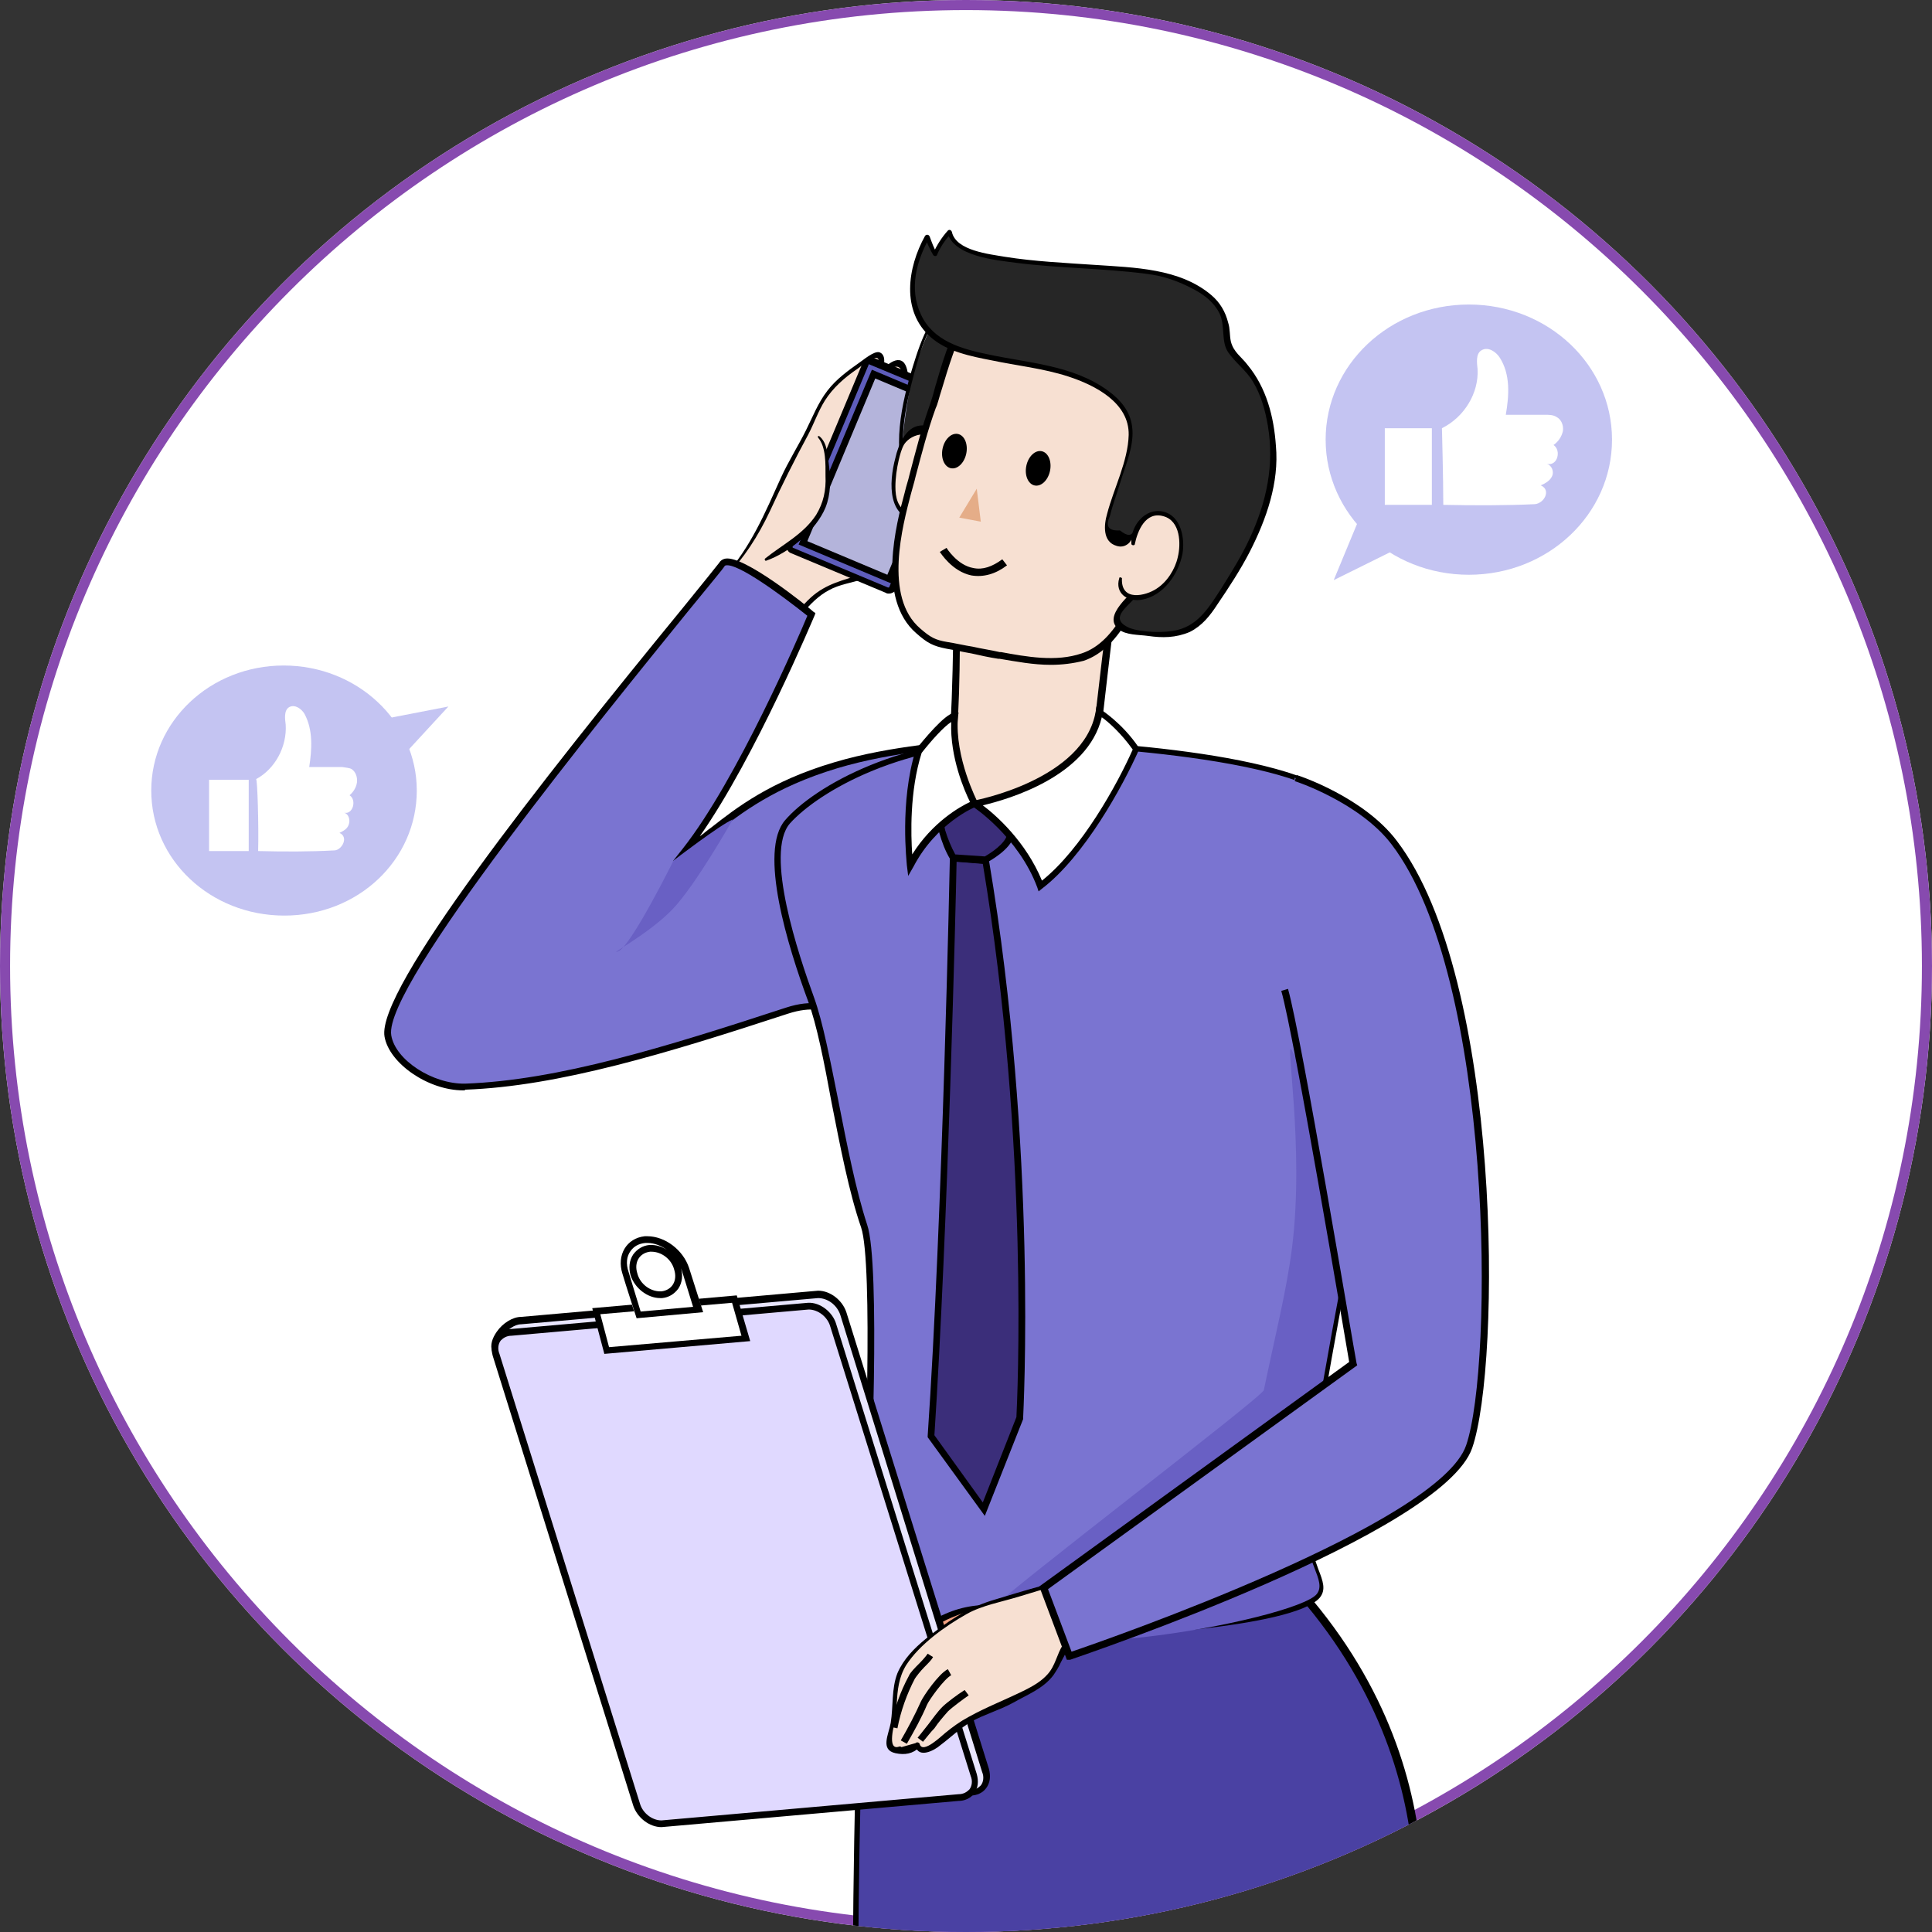 <?xml version="1.0" encoding="utf-8"?>
<!-- Generator: Adobe Illustrator 23.0.3, SVG Export Plug-In . SVG Version: 6.00 Build 0)  -->
<svg version="1.1" id="圖層_1" xmlns="http://www.w3.org/2000/svg" xmlns:xlink="http://www.w3.org/1999/xlink" x="0px" y="0px"
	 viewBox="0 0 287.4 287.4" style="enable-background:new 0 0 287.4 287.4;" xml:space="preserve">
<rect x="0" y="0" width="287.4" height="287.4" fill="#333333" stroke="none"/>
<style type="text/css">
	.st0{clip-path:url(#SVGID_1_);}
	.st1{fill:#FFFFFF;}
	.st2{fill:#874AAF;}
	.st3{opacity:0.3;clip-path:url(#SVGID_1_);}
	.st4{fill:#3939D3;}
	.st5{fill:#FEFEFE;}
	.st6{fill:#4A41A3;}
	.st7{fill:#F7E0D2;}
	.st8{fill:#5E5DBB;}
	.st9{fill:#B4B4DB;}
	.st10{fill:#7A74D1;}
	.st11{fill:#6960C4;}
	.st12{fill:#262626;}
	.st13{fill:#3B2E7A;}
	.st14{fill:#F2A181;}
	.st15{fill:#E9E6FF;}
	.st16{fill:#E0D9FF;}
	.st17{fill:#E5AD88;}
</style>
<g>
	<defs>
		<circle id="SVGID_3_" cx="143.7" cy="143.7" r="143.7"/>
	</defs>
	<clipPath id="SVGID_1_">
		<use xlink:href="#SVGID_3_"  style="overflow:visible;"/>
	</clipPath>
	<g class="st0">
		<circle class="st1" cx="143.7" cy="143.7" r="143.7"/>
		<path class="st2" d="M143.7,288.9c-80.1,0-145.2-65.1-145.2-145.2C-1.5,63.6,63.6-1.5,143.7-1.5s145.2,65.1,145.2,145.2
			C288.9,223.8,223.8,288.9,143.7,288.9z M143.7,1.5C65.3,1.5,1.5,65.3,1.5,143.7c0,78.4,63.8,142.2,142.2,142.2
			s142.2-63.8,142.2-142.2C285.9,65.3,222.1,1.5,143.7,1.5z"/>
	</g>
	<g class="st3">
		<g>
			<g>
				<polyline class="st4" points="208.5,81.3 198.4,86.3 203.5,74 				"/>
			</g>
			<path class="st4" d="M239.8,65.4c0,11.1-9.5,20.1-21.3,20.1c-11.8,0-21.3-9-21.3-20.1c0-11.1,9.5-20.1,21.3-20.1
				C230.3,45.3,239.8,54.3,239.8,65.4z"/>
		</g>
		<g>
			<g>
				<g>
					<path class="st5" d="M214.7,75.1c4.6,0.1,9.4,0.1,13.6-0.1c1.4-0.1,2.5-2.1,0.9-2.8c0.7-0.3,1.4-0.7,1.7-1.4
						c0.3-0.7-0.1-1.6-0.8-1.8c1.6,0.4,2.2-2,1-2.8c0.7-0.5,1.2-1.2,1.4-2.1c0.1-0.8-0.2-1.7-1-2.1c-0.5-0.3-1.1-0.3-1.7-0.3
						c-1.9,0-3.9,0-5.8,0c0.5-2.9,0.7-6-0.9-8.5c-0.5-0.8-1.7-1.7-2.7-1.1c-0.9,0.5-0.7,1.9-0.6,2.8c0.2,3.5-1.9,7.1-5.3,8.8
						C214.5,63.7,214.7,71.2,214.7,75.1z"/>
				</g>
			</g>
			<rect x="206" y="63.7" class="st5" width="7" height="11.4"/>
		</g>
	</g>
	<g class="st0">
		<path class="st6" d="M212.1,371.7c-1.2-13.3-0.8-53.5-2.8-74.3c2.1-8.2,7.9-41.6-25.1-69.7c0,0-20.3,8.1-36.6,9.1
			c-12.8,0.8-19.3-0.4-19.3-0.4s-1.1,34.8-1.1,53.6c-0.9,21.4-2.3,57.4-2.9,65.8c-2,26.1,22.3,18.5,24.5,11.4
			c3.9-12.7,14.5-45.3,19.1-64.1c5.3,21.7,14,58.6,16.6,66.7C192.5,394.6,212.7,379.2,212.1,371.7z"/>
		<path d="M198.2,383.9c-4.4,0-10.4-2.4-14.1-14c-2-6.4-7.8-30.2-12.9-51.1c-1.2-4.8-2.3-9.4-3.3-13.6
			c-3.7,14.6-10.5,36.3-15.1,50.9c-1.4,4.5-2.7,8.4-3.5,11.3c-1.2,4.1-9.1,8.2-15.7,6.9c-4.1-0.8-10.8-4.2-9.7-18.5
			c0.5-6.8,1.5-32.1,2.4-52.4l0.6-13.4c0-18.6,1.1-53.3,1.1-53.6l0-0.6l0.6,0.1c0.1,0,6.6,1.2,19.2,0.4c16-1,36.2-8.9,36.4-9
			l0.3-0.1l0.2,0.2c32.7,27.9,27.6,60.6,25.2,70.1c1.1,11.9,1.5,29.9,1.9,45.8c0.3,12.2,0.5,22.7,1,28.4l0,0
			c0.4,4.1-5.2,10.5-11.9,11.9C199.9,383.7,199.1,383.9,198.2,383.9z M167.9,300.9l0.5,2c1.1,4.6,2.4,10,3.8,15.6
			c5.1,21,10.8,44.8,12.8,51.1c4.2,13.2,11.5,13.9,15.5,13c6.1-1.2,11.4-7.1,11.1-10.8l0,0c-0.5-5.7-0.7-16.3-1-28.5
			c-0.3-15.9-0.7-34-1.9-45.8l0-0.1l0-0.1c2.3-9.2,7.4-41.4-24.7-69c-2.5,1-21.3,8.1-36.4,9c-10.6,0.6-17-0.1-18.8-0.3
			c-0.1,4.6-1.1,35.8-1.1,53l-0.6,13.4c-0.8,20.3-1.9,45.6-2.4,52.4c-0.8,10,2.4,16.2,8.9,17.5c6.1,1.1,13.5-2.6,14.6-6.3
			c0.9-2.9,2.1-6.8,3.5-11.3c4.8-15.2,12-38.2,15.6-52.8L167.9,300.9z"/>
	</g>
	<g class="st0">
		<g>
			<path class="st7" d="M107.8,85.8c0.7-0.7,1.4-1.5,2-2.2c4.8-6.1,5.5-11.6,9.9-18.7c0.6-1,1.5-3.7,3.2-6.2
				c1.8-2.6,6.1-5.3,7.2-5.9c2.1-1.1,0.3,3.5,0.3,3.5s1.8-2.6,3.5-2.4c0.7,0.1,0.8,4,0.8,4.6c0.1,5.4-1.2,10.7-3.6,15.5
				c-0.6,1.1-1.2,2.3-1.2,3.5c1.6,0,2.9-1.1,4.2-2.1c1.3-0.9,2.9-1.8,4.4-1.3c-0.2,0.6-0.5,1.2-0.8,1.8c-1.9,3.6-4,7.3-7.7,9.1
				c-2.2,1-4.7,1.2-6.8,2.3c-3.8,2-5.7,6.8-9.6,8.7"/>
			<path d="M107.9,85.9c2.8-2.9,4.9-6.2,6.6-9.8c1.8-3.9,3.7-7.7,5.7-11.4c0.9-1.7,1.5-3.5,2.5-5.1c1.2-1.9,2.9-3.4,4.8-4.7
				c0.6-0.4,1.2-1,1.9-1.3c0.8-0.4,1.3-0.7,1.4,0.4c0.1,0.6-0.4,1.6-0.6,2.2c-0.1,0.4,0.4,0.5,0.6,0.3c0.4-0.5,0.9-1.2,1.4-1.5
				c1.9-1.2,2,0.2,2.1,1.6c0.2,2.1,0.1,4.3-0.1,6.4c-0.4,2.9-1.1,5.8-2.3,8.5c-0.8,2-2.2,3.9-2.4,6.1c0,0.2,0.2,0.4,0.3,0.3
				c1.5-0.2,2.5-0.8,3.7-1.6c0.6-0.4,1.3-1.2,2-1.3c3.4-0.8,1.6,1.2,1,2.3c-2,3.5-4.3,6.8-8.2,8.1c-2.8,0.9-5.4,1.4-7.7,3.5
				c-2.5,2.3-4.2,5.4-7.3,7c-0.4,0.2,0,0.9,0.4,0.6c2.4-1.3,4-3.4,5.8-5.4c1.1-1.3,2.3-2.5,3.8-3.3c1.6-0.9,3.5-1.1,5.2-1.7
				c5.1-1.7,8.4-6.9,10.2-11.8c0.1-0.1-0.1-0.4-0.2-0.4c-1.6-0.3-2.9,0.2-4.3,1.1c-0.9,0.6-1.9,1.8-3,1.4c-1.2-0.4-0.4-0.9,0-1.8
				c0.3-0.5,0.5-1,0.8-1.5c1.9-4.1,3-8.6,3.1-13.1c0-1.3,0.4-5.3-0.8-6.2c-1.3-1-3.4,1.5-4.1,2.4c0.2,0.1,0.4,0.2,0.6,0.3
				c0.3-0.9,1.5-3.6,0-4.1c-0.8-0.2-2.3,1.1-2.9,1.5c-1.7,1.2-3.5,2.5-4.8,4.2c-1.4,1.8-2.2,3.9-3.2,5.9c-1.2,2.4-2.6,4.6-3.7,7
				c-2.4,5.3-4.5,10.4-8.5,14.8C107.6,85.9,107.8,86.1,107.9,85.9L107.9,85.9z"/>
		</g>
		<g>
			<path class="st8" d="M131.9,87.8l-14.1-5.9c-0.3-0.1-0.5-0.5-0.3-0.8l11.3-27c0.1-0.3,0.5-0.5,0.8-0.3l14.1,5.9
				c0.3,0.1,0.5,0.5,0.3,0.8l-11.3,27C132.6,87.8,132.2,87.9,131.9,87.8z"/>
			<path d="M132.2,88.3c-0.1,0-0.3,0-0.4-0.1l-14.1-5.9c-0.3-0.1-0.5-0.3-0.6-0.6s-0.1-0.6,0-0.9l11.3-27c0.1-0.3,0.3-0.5,0.6-0.6
				c0.3-0.1,0.6-0.1,0.9,0l14.1,5.9c0.6,0.2,0.9,0.9,0.6,1.5l-11.3,27c-0.1,0.3-0.3,0.5-0.6,0.6C132.5,88.3,132.3,88.3,132.2,88.3z
				 M129.3,54.2c-0.1,0-0.1,0-0.1,0.1l-11.3,27c0,0.1,0,0.2,0.1,0.2l14.1,5.9c0.1,0,0.2,0,0.2-0.1l11.3-27c0-0.1,0-0.2-0.1-0.2
				L129.3,54.2C129.4,54.2,129.4,54.2,129.3,54.2z"/>
		</g>
		<g>
			
				<rect x="124.2" y="57.3" transform="matrix(0.923 0.386 -0.386 0.923 37.525 -45.123)" class="st9" width="13.9" height="27.3"/>
			<path d="M132.6,86.8l-13.8-5.8L129.7,55l13.8,5.8L132.6,86.8z M120.1,80.5l11.9,5l10.1-24.2l-11.9-5L120.1,80.5z"/>
		</g>
		<g>
			<path class="st10" d="M142.8,110.7c0,0-9.8,0.5-18.5,3.1c-13.2,4-17.7,10.1-22.3,12.6c8.9-11.2,18.7-35.1,18.7-35.1
				s-11.9-9.8-13.3-7.5c-1.4,2.3-51.3,60.8-49.7,70.2c0.6,3.9,6.4,7.8,11.5,7.6c14.2-0.5,30.6-5.6,47.8-11.3
				c7.6-2.5,9.9,2.9,9.9,2.9"/>
			<path d="M68.9,162.2c-5.2,0-11-4-11.7-8c-1.2-7,23.1-37.8,44.4-63.8c3-3.7,5.1-6.3,5.4-6.7c0.1-0.2,0.4-0.5,0.9-0.6
				c2.8-0.5,12.1,7,13.1,7.9l0.3,0.2l-0.1,0.3c-0.1,0.2-8.8,21.1-17.1,32.9c0.6-0.4,1.1-0.9,1.7-1.3c3.7-2.9,8.8-6.9,18.3-9.7
				c8.7-2.6,18.6-3.1,18.7-3.2l0.1,1c-0.1,0-9.8,0.5-18.4,3.1c-9.3,2.8-14.3,6.7-18,9.6c-1.5,1.2-2.9,2.2-4.2,3l-2.2,1.2l1.5-1.9
				c8.1-10.3,17.3-31.7,18.5-34.6c-3.9-3.1-10.3-7.8-12.1-7.5c-0.1,0-0.2,0.1-0.2,0.1c-0.3,0.5-2,2.5-5.5,6.8
				C90,106.2,57,146.6,58.2,154c0.6,3.7,6.2,7.3,11,7.2c13.8-0.5,29.7-5.4,47.7-11.3c7.9-2.6,10.5,3.1,10.5,3.1l-0.9,0.4
				c-0.1-0.2-2.3-4.9-9.3-2.6c-18,5.9-34.1,10.8-48,11.3C69.2,162.2,69.1,162.2,68.9,162.2z"/>
		</g>
		<path class="st11" d="M100.2,128c0,0-6.3,12.7-8.2,13.5c-1.9,0.8,4.6-2.6,8.1-6.3c3.5-3.7,8.9-13.3,8.9-13.3
			C107.1,122.7,100.2,128,100.2,128z"/>
		<g>
			<path class="st7" d="M121.8,65c0.6,0.4,0.8,1.3,0.9,2c0.4,2.8,0.8,5.8-0.2,8.4c-0.7,1.7-2,3.1-3.4,4.3c-1.6,1.4-3.3,2.6-5.1,3.5"
				/>
			<path d="M121.7,65.1c1.2,1.4,1.1,4,1.1,5.7c0.1,2.1-0.3,4-1.4,5.8c-1.9,2.9-5,4.4-7.6,6.5c-0.1,0.1,0,0.4,0.2,0.3
				c3.4-1.2,7.4-4.5,8.8-7.9c0.8-2,0.8-4.2,0.5-6.4c-0.2-1.4-0.2-3.2-1.4-4.2C121.7,64.8,121.6,64.9,121.7,65.1L121.7,65.1z"/>
		</g>
		<g>
			<path class="st12" d="M143.2,43.9c-3.3,1-5.1,5.3-6.2,8.2c-1.4,3.5-2,7.3-2.5,11.1c-0.3,2.6-0.5,5.4,0.5,7.8
				c0.5,1.2,1.4,2.3,2.2,3.4c0.5,0.6,0.9,1.2,1.6,1.7c0.6,0.4,1.5,0.6,2.2,0.4c1-0.4,1.5-1.6,1.8-2.7c1.9-7,4-14.1,8-20.2"/>
			<path d="M143.1,43.8c-4.3,1.4-6.1,6.8-7.3,10.7c-1.6,5.2-3.4,12.8-0.6,17.7c1,1.7,2.6,4.6,4.8,4.7c1.9,0.1,2.5-1.6,3-3.1
				c1-3.3,1.9-6.7,3.1-10c1.3-3.5,3-6.8,4.7-10.2c0.1-0.2-0.1-0.3-0.3-0.2c-2.6,3.3-4.2,7.4-5.6,11.4c-0.8,2.3-1.5,4.7-2.2,7.1
				c-0.1,0.5-0.2,1.2-0.5,1.7c-0.1,0.2-0.1,0.4-0.2,0.7c-1.2,0.3-2.4,0.7-3.7,1c-0.9-0.3-2.1-2.6-2.6-3.4c-2.6-4.7-1-11.5,0.3-16.4
				c1.1-4,2.8-9.8,7.1-11.5C143.3,43.9,143.3,43.7,143.1,43.8L143.1,43.8z"/>
		</g>
		<g>
			<path class="st7" d="M139.4,66.1c-0.1-2.2-2.4-3.7-4.4-1.4c-1.7,1.9-2.1,5.5-2.2,8.2c-0.1,3.2,2.4,3.8,4.4,4.3"/>
			<path d="M139.6,66.1c-0.1-1.5-1-3-2.7-2.8c-2.2,0.2-3.3,3-3.7,4.8c-1,3.7-1.3,9.5,4.1,9.4c0.2,0,0.3-0.3,0.1-0.4
				c-0.7-0.4-1.6-0.5-2.3-0.8c-1.6-0.8-1.9-2.3-1.9-3.9c0-1.3,0.2-2.7,0.5-4c0.2-0.8,0.4-1.6,0.8-2.3c1.2-1.8,4.4-2.2,4.8,0.2
				C139.4,66.2,139.6,66.2,139.6,66.1L139.6,66.1z"/>
		</g>
		<g>
			<path class="st10" d="M117.2,122.2c4.1-4.7,17.2-12.5,34.7-12c12,0.4,44.8,2.4,48.5,10.4c1.9,4.1,3.9,46.3,1.1,60.8
				c-2.1,10.9-7.3,38-7.3,44.5c0,6.5,3.5,9.3,1.9,11.2c-3.7,4.2-28.7,6-40.5,6c-10.5,0-28.3-2.8-29.2-6.2c-1.3-5,2-4.8,2.5-10
				c0.5-5.2,1.8-39.1-0.1-44.7c-3.5-10-5.2-26.4-7.9-33.8C118.6,143,113,126.9,117.2,122.2z"/>
			<path d="M155.4,243.7c-9.6,0-28.6-2.5-29.7-6.5c-0.8-3,0-4.3,0.9-5.7c0.7-1.1,1.4-2.3,1.6-4.4c0.5-5.7,1.7-39.2-0.1-44.5
				c-1.8-5.2-3.1-12-4.4-18.6c-1.1-6-2.2-11.6-3.5-15.1c-3-8.1-7.4-22.3-3.4-26.9l0,0c4.3-5,17.7-12.7,35-12.1
				c10.5,0.3,45,2.1,48.9,10.7c1.9,4.1,4,46.1,1.2,61.1l-0.7,3.6c-2.3,12.2-6.6,35-6.6,40.9c0,3.2,0.9,5.5,1.5,7.2
				c0.7,1.8,1.2,3.1,0.2,4.3C192.3,242.2,164.9,243.7,155.4,243.7z M117.5,122.5c-3.8,4.4,1.3,19.6,3.6,25.9
				c1.3,3.6,2.4,9.3,3.6,15.3c1.3,6.6,2.6,13.3,4.3,18.5c2,5.8,0.6,40.3,0.2,44.9c-0.2,2.4-1,3.7-1.7,4.9c-0.9,1.4-1.5,2.4-0.8,5
				c0.8,2.8,17.5,5.8,28.7,5.8c12.6,0,36.8-2,40.1-5.9c0.6-0.7,0.3-1.5-0.4-3.3c-0.7-1.8-1.6-4.2-1.6-7.6c0-6,4.3-28.8,6.7-41.1
				l0.7-3.6c2.7-14.3,0.7-56.5-1.1-60.5c-3.8-8.3-40.7-9.9-48-10.1C134.8,110.2,121.8,117.7,117.5,122.5L117.5,122.5z"/>
		</g>
		<path class="st11" d="M192.2,156.3c1.2,2.6,9.7,16.2,9.7,16.2l0.3,1.6c-0.2,2.8-0.5,5.3-0.9,7.3c-2.1,10.9-7.3,38-7.3,44.5
			c0,6.5,3.4,9.2,1.9,11.2c-2.9,3.9-50.2,12.7-47.8,1.8c0.2-1,39.7-31.1,39.9-32.1c1.8-8.6,3.4-14.9,4.2-21.2
			C194.1,170.5,191,153.7,192.2,156.3z"/>
		<g>
			<path class="st7" d="M142.3,95.2c0,0-0.1,13.7-0.7,14.3c-0.6,0.6-3.3,1.8-3.3,1.8s1.9,11.9,4.9,11c3-0.9,22.7-10.8,22.7-10.8
				s-2.8-1.1-2.8-2.2c0-1.1,2.7-22.7,2.7-22.7"/>
			<path d="M143,122.8c-0.3,0-0.6-0.1-0.9-0.3c-2.5-1.6-4-10.2-4.2-11.2l-0.1-0.4l0.3-0.2c1-0.5,2.6-1.3,3.1-1.7
				c0.3-0.9,0.5-7.8,0.6-14l1,0c-0.1,13.9-0.6,14.4-0.8,14.6c-0.5,0.5-2.2,1.4-3.1,1.8c0.5,2.8,1.9,9.1,3.6,10.2
				c0.3,0.2,0.5,0.1,0.6,0.1c2.5-0.8,17.8-8.4,21.7-10.3c-1-0.5-2.1-1.3-2.1-2.3c0-1.1,2.5-21.8,2.7-22.7l1,0.1
				c-0.7,6-2.6,21.7-2.6,22.6c0,0.5,1.3,1.3,2.5,1.8l1,0.4l-1,0.5c-0.8,0.4-19.8,10-22.8,10.9C143.3,122.8,143.1,122.8,143,122.8z"
				/>
		</g>
		<g>
			<path class="st7" d="M156,45.4c-2.9,0.8-10.4-0.8-12.5,2.4c-2.1,3.1-3.9,10.7-4.7,12.8c-1.6,4.2-2.6,8.6-3.7,12.9
				c-1.5,5.6-3.9,15.8,1.6,20.5c1.6,1.3,2.3,1.8,4.2,2.1c2.6,0.5,5.2,1,7.8,1.5c4,0.7,8.5,1.6,12.4,0.3c5.3-1.7,8.2-9,9.6-14
				l7.8-28.5L156,45.4z"/>
			<path d="M156.3,98.9c-2.6,0-5.2-0.5-7.6-0.9l-0.2,0c-1.3-0.2-2.7-0.5-4-0.8c-1.2-0.2-2.5-0.5-3.7-0.7c-2-0.4-2.8-0.8-4.5-2.3
				c-5.9-5.1-3-16.2-1.7-21c0.2-0.9,0.5-1.7,0.7-2.6c0.9-3.4,1.8-7,3-10.3c0.2-0.6,0.5-1.5,0.8-2.7c0.9-3.1,2.3-7.9,3.9-10.2
				c1.5-2.3,5.4-2.3,8.8-2.3c0,0,0.1,0,0.1,0c1.5,0,3,0,3.9-0.2l0.2,0L179,55l-7.9,28.9c-1.3,4.6-4.2,12.5-9.9,14.4
				C159.6,98.7,158,98.9,156.3,98.9z M151.9,46.1c-3,0-6.8,0-8,1.9c-1.5,2.2-2.9,6.9-3.8,9.9c-0.4,1.2-0.6,2.2-0.9,2.8
				c-1.2,3.3-2.1,6.8-3,10.2c-0.2,0.9-0.5,1.8-0.7,2.6c-1.2,4.6-4.1,15.3,1.4,20c1.5,1.3,2.2,1.7,4,2c1.3,0.2,2.5,0.5,3.8,0.7
				c1.3,0.3,2.7,0.5,4,0.8l0.2,0c3.8,0.7,8.2,1.5,12,0.2c5.3-1.7,8.1-9.3,9.3-13.7l7.7-28l-21.9-9.7
				C154.9,46.1,153.5,46.1,151.9,46.1C151.9,46.1,151.9,46.1,151.9,46.1z"/>
		</g>
		<g>
			<path class="st13" d="M141.8,127.6c0,0-1.2,53.5-3.3,86l7.9,10.8l5.4-13.6c0,0,2.3-39.2-5.1-82.9L141.8,127.6z"/>
			<path d="M146.5,225.5l-8.5-11.7l0-0.2c2.2-32.2,3.3-85.5,3.3-86l0-0.5l5.7,0.4l0.1,0.4c7.3,43.2,5.1,82.6,5.1,83l0,0.2
				L146.5,225.5z M139,213.5l7.2,10l5-12.7c0.1-2,2-40.3-5-82.3l-3.9-0.3C142.2,133.8,141,183,139,213.5z"/>
		</g>
		<g>
			<path class="st13" d="M140,122.9l0.2,0.7c0.3,1.4,0.9,2.7,1.6,4l0,0l4.8,0.4c0,0,3.3-1.7,3.7-3.6c0.4-1.8-5.4-4.9-5.4-4.9
				l-0.7,0.3C142.6,120.5,141.2,121.5,140,122.9L140,122.9z"/>
			<path d="M146.7,128.5l-5.2-0.4l-0.1-0.2c-0.8-1.3-1.3-2.7-1.7-4.1l-0.2-1l0.2-0.3c1.2-1.4,2.7-2.5,4.4-3.2l0.9-0.4l0.2,0.1
				c1,0.5,6.1,3.3,5.6,5.4c-0.5,2-3.6,3.7-4,3.9L146.7,128.5z M142.1,127.1l4.4,0.3c0.9-0.5,3-1.9,3.3-3.2c0.2-0.9-2.4-2.8-4.9-4.2
				l-0.5,0.2c-1.5,0.6-2.8,1.5-3.9,2.8l0.1,0.5C141,124.8,141.5,126,142.1,127.1z"/>
		</g>
		<g>
			<path class="st1" d="M163.5,105.9c0,0,3.1,1.9,5.5,5.6c-2.5,5.7-8.1,15.8-14.3,20.4c-2.9-7.7-9.8-12.2-9.8-12.2
				S161.8,116.6,163.5,105.9z"/>
			<path d="M154.5,132.6l-0.2-0.6c-2.8-7.5-9.5-12-9.6-12l-1.1-0.7l1.2-0.2c0.2,0,16.5-3.1,18.2-13.3l0.1-0.7l0.6,0.4
				c0.1,0.1,3.2,2,5.7,5.7l0.1,0.2l-0.1,0.2c-2.4,5.4-8.1,15.8-14.4,20.6L154.5,132.6z M146.2,119.8c2,1.5,6.4,5.4,8.8,11.2
				c5.9-4.7,11.2-14.3,13.5-19.5c-1.7-2.4-3.6-4.1-4.6-4.8C161.8,115.5,150,118.9,146.2,119.8z"/>
		</g>
		<g>
			<path class="st1" d="M145,119.6c0,0-6,2.4-9.6,9.1c0,0-1.2-9.1,1.3-16.9c0,0,4-5.1,5.3-5.2C141.4,113,145,119.6,145,119.6z"/>
			<path d="M135.1,130.3l-0.2-1.6c0-0.4-1.1-9.3,1.3-17.1l0.1-0.2c1-1.2,4.2-5.2,5.7-5.4l0.6,0l-0.1,0.6c-0.5,6.2,2.9,12.6,2.9,12.7
				l0.3,0.5l-0.5,0.2c-0.1,0-5.9,2.4-9.3,8.9L135.1,130.3z M137.1,112c-1.8,5.7-1.6,12.2-1.4,15.1c3-4.8,7.1-7.1,8.6-7.8
				c-0.8-1.6-3-6.6-2.8-11.9C140.4,108.1,138.6,110.1,137.1,112z"/>
		</g>
		<g>
			<g>
				<path class="st14" d="M145.7,239c-6,0.9-8.2,3.1-11.6,6.5c-0.3,0.3-0.6,0.6-0.5,1c0.1,0.5,0.6,0.7,1.1,0.8
					c2.8,0.4,3.2-1.3,5.8-2.4c1.8-0.7,3.5-1.5,5.2-2.3"/>
				<path d="M145.7,238.8c-2.8,0.2-5.5,1.2-7.8,2.8c-0.9,0.7-1.8,1.5-2.6,2.3c-0.6,0.6-2,1.5-1.9,2.4c0.1,1.5,2.4,1.4,3.4,1.1
					c1.1-0.3,1.9-1.2,2.8-1.7c2-1.2,4.4-1.9,6.4-2.9c0.3-0.2,0.1-0.7-0.2-0.6c-2.2,0.8-4.6,1.7-6.6,2.9c-0.8,0.5-1.4,1.1-2.2,1.5
					c-0.9,0.4-1.3,0.5-2-0.3c-0.7-0.9-0.4-0.8,0.4-1.5c3.2-3.1,6.2-4.5,10.5-5.6C146,239.1,145.9,238.8,145.7,238.8L145.7,238.8z"/>
			</g>
			<g>
				<g>
					<g>
						<path class="st15" d="M125.4,195.4l21.2,67.9c0.6,1.8-0.5,3.4-2.2,3.4l-44.2,3.9c-1.6,0-3.2-1.2-3.7-2.9l-22.8-66.9
							c-0.6-1.8,2.1-4.4,3.8-4.4l44.2-3.9C123.3,192.5,124.9,193.8,125.4,195.4z"/>
						<path d="M100.2,271.1c-1.8,0-3.6-1.4-4.2-3.2L73.2,201c-0.3-0.9,0-1.9,0.7-2.9c0.9-1.3,2.4-2.2,3.6-2.2l44.2-3.9c0,0,0,0,0,0
							c1.8,0,3.6,1.4,4.2,3.2l0,0l21.2,67.9c0.3,1.1,0.2,2.1-0.4,2.9c-0.5,0.7-1.4,1.1-2.3,1.1L100.2,271.1
							C100.2,271.1,100.2,271.1,100.2,271.1z M121.7,193.1C121.7,193.1,121.7,193.1,121.7,193.1l-44.2,3.9c-0.9,0-2.1,0.8-2.8,1.8
							c-0.5,0.7-0.7,1.4-0.6,2l22.8,66.9c0.4,1.4,1.9,2.5,3.2,2.5c0,0,0,0,0,0l44.2-3.9c0.7,0,1.2-0.3,1.6-0.7
							c0.4-0.5,0.5-1.3,0.2-2L125,195.6C124.5,194.1,123.1,193.1,121.7,193.1z"/>
					</g>
				</g>
				<g>
					<g>
						<path class="st16" d="M124,197.2l20.9,66.9c0.6,1.8-0.5,3.4-2.2,3.4l-44.2,3.9c-1.6,0-3.2-1.2-3.7-2.9l-20.9-66.9
							c-0.6-1.8,0.5-3.4,2.2-3.4l44.2-3.9C121.9,194.3,123.5,195.6,124,197.2z"/>
						<path d="M98.4,271.8c-1.8,0-3.6-1.4-4.2-3.2l-20.9-66.9c-0.3-1.1-0.2-2.1,0.4-2.9c0.5-0.7,1.4-1.1,2.3-1.1l44.2-3.9
							c1.8-0.1,3.7,1.4,4.2,3.2v0l20.9,66.9c0.3,1.1,0.2,2.1-0.4,2.9c-0.5,0.7-1.4,1.1-2.3,1.1L98.4,271.8
							C98.5,271.8,98.4,271.8,98.4,271.8z M120.3,194.8C120.3,194.8,120.3,194.8,120.3,194.8l-44.2,3.9c-0.7,0-1.2,0.3-1.6,0.7
							c-0.4,0.5-0.5,1.3-0.2,2l20.9,66.9c0.4,1.4,1.8,2.5,3.2,2.5c0,0,0,0,0,0l44.2-3.9c0.7,0,1.2-0.3,1.6-0.7
							c0.4-0.5,0.5-1.3,0.2-2l-20.9-66.9C123.1,195.9,121.7,194.8,120.3,194.8z"/>
					</g>
				</g>
				<g>
					<g>
						<polygon class="st1" points="88.7,195 90.2,200.9 110.9,199 109.2,193.2 						"/>
						<path d="M89.9,201.4l-1.8-6.8l21.5-1.9l2,6.8L89.9,201.4z M89.3,195.5l1.3,4.9l19.7-1.7l-1.4-4.9L89.3,195.5z"/>
					</g>
					<g>
						<path class="st1" d="M92.6,189.6c0.4,1.4,2.1,6.6,2.1,6.6l9.9-0.9l-2.1-6.6c-0.9-2.9-3.8-5-6.5-4.7
							C93.2,184.2,91.7,186.7,92.6,189.6z M94.8,189.4c-0.5-1.6,0.3-3,1.9-3.2c1.5-0.1,3.2,1,3.7,2.6c0.5,1.6-0.3,3-1.9,3.2
							C96.9,192.2,95.3,191,94.8,189.4z"/>
						<path d="M96.3,184.9c2.2,0,4.4,1.8,5.1,4l1.7,5.5l-7.8,0.7l-1.8-5.9c-0.4-1.2-0.3-2.3,0.3-3.1c0.5-0.7,1.2-1.1,2.2-1.2
							C96.1,184.9,96.2,184.9,96.3,184.9 M98.2,193.1c0.1,0,0.2,0,0.3,0c1-0.1,1.8-0.6,2.4-1.4c0.6-0.9,0.7-2,0.4-3.1
							c-0.6-1.9-2.5-3.4-4.4-3.4c-0.1,0-0.2,0-0.3,0c-1,0.1-1.8,0.6-2.4,1.4c-0.6,0.9-0.7,2-0.4,3.1
							C94.4,191.6,96.3,193.1,98.2,193.1 M96.3,183.9c-0.1,0-0.3,0-0.4,0c-2.7,0.3-4.2,2.8-3.3,5.6c0.4,1.4,2.1,6.6,2.1,6.6l9.9-0.9
							l-2.1-6.6C101.6,185.9,98.9,183.9,96.3,183.9L96.3,183.9z M98.2,192.1c-1.5,0-3-1.1-3.4-2.7c-0.5-1.6,0.3-3,1.9-3.2
							c0.1,0,0.2,0,0.2,0c1.5,0,3,1.1,3.4,2.7c0.5,1.6-0.3,3-1.9,3.2C98.4,192.1,98.3,192.1,98.2,192.1L98.2,192.1z"/>
					</g>
				</g>
			</g>
			<g>
				<path class="st7" d="M162.6,234.2c-4.6,1-17,4.7-18.3,5.3c-1.6,0.7-6.7,4.6-7.9,5.8c-4.7,4.7-2.3,6.8-4.1,13.2
					c-0.1,0.3-0.1,0.7-0.1,1c0,0.7,0.9,1.2,1.8,0.6c0.5,0.8,1.9,0.3,2.6-0.6c0,0.6,0.9,1,2.3,0.2c0.8-0.4,0.6-0.4,2.4-2
					c1.3-1.1,2.7-2,5-3.1c1.5-0.7,3.5-1.3,4.9-2.2c1.9-1.2,5.2-1.5,6.9-6.9c0.4-1.2,1.5-1.9,2.6-2.6c2.5-1.6,5-3.2,7.6-4.7"/>
				<path d="M162.5,234.1c-5.1,1-10.1,2.5-15,4c-3.8,1.2-6.7,3.2-9.8,5.7c-1.7,1.4-3.3,3-4.2,5.1c-0.9,2.3-0.6,4.9-1,7.4
					c-0.3,1.7-1.6,4,0.7,4.5c1.4,0.3,2.6,0.1,3.6-0.9c-0.2,0-0.4-0.1-0.6-0.1c0.5,1.8,2.8,0.6,3.7-0.2c1.6-1.2,2.9-2.5,4.6-3.5
					c2-1.1,4.2-1.7,6.2-2.8c2.1-1.2,4.5-2.1,6-4.1c0.4-0.6,0.8-1.2,1.1-1.9c0.9-1.7,1.4-2.8,3-3.9c2.5-1.6,5-3.2,7.6-4.7
					c0.4-0.3,0-1-0.4-0.7c-2,1.2-3.9,2.5-5.9,3.7c-1.4,0.9-3.1,1.7-4,3c-0.9,1.4-1.1,3.1-2.3,4.4c-0.9,1-2.1,1.7-3.3,2.3
					c-2.8,1.4-5.7,2.5-8.4,4c-1.3,0.7-2.4,1.5-3.5,2.4c-0.3,0.2-3.4,3.3-3.8,1.6c-0.1-0.2-0.4-0.3-0.6-0.1c-0.7,0.2-1.4,0.4-2.1,0.6
					c-0.1-0.1-0.2-0.1-0.3-0.1c-2,0.8-0.7-3.6-0.6-4c0.1-0.8,0.2-1.6,0.2-2.4c0.1-2,0.3-3.9,1.4-5.7c2-3.1,5.8-5.8,9-7.6
					c2.3-1.3,5.2-1.8,7.8-2.6c3.6-1.1,7.3-2.2,11-3.1C162.8,234.4,162.7,234,162.5,234.1L162.5,234.1z"/>
			</g>
			<g>
				<path class="st10" d="M191.1,147.3c2,7,10.1,55.6,10.1,55.6l-46.1,33.4l3.8,10.1c0,0,55.1-18.5,59.5-31.2
					c4.3-12.7,4.1-69.8-11.2-89.9c-4.9-6.4-14.6-9.6-14.6-9.6"/>
				<path d="M158.7,246.9l-4.1-10.9l46.1-33.4c-0.7-4.1-8.2-48.6-10.1-55.2l1-0.3c2,7,9.8,53.7,10.2,55.7l0.1,0.3l-46,33.3l3.5,9.3
					c5.3-1.8,54.7-19,58.7-30.7c4.1-11.9,4.1-69.5-11.1-89.4c-4.7-6.2-14.3-9.4-14.4-9.4l0.3-0.9c0.4,0.1,10,3.3,14.9,9.8
					c15.7,20.6,15.5,77.9,11.2,90.3c-4.4,12.7-57.5,30.7-59.8,31.5L158.7,246.9z"/>
			</g>
			<path d="M137.3,259.1l-0.8-0.6c0.6-0.7,1.1-1.4,1.6-2c0.7-0.9,1.3-1.8,2.1-2.6c0.6-0.6,2.2-1.8,3.3-2.5l0.6,0.8
				c-0.6,0.4-2.5,1.8-3.1,2.4c-0.7,0.8-1.4,1.6-2,2.5C138.4,257.7,137.9,258.4,137.3,259.1z"/>
			<path d="M134.9,259.4l-0.9-0.5c1.1-1.9,2.1-3.8,3-5.8c0.3-0.7,2.6-4.1,4-4.8l0.5,0.9c-1.1,0.6-3.3,3.7-3.6,4.4
				C137.1,255.5,136,257.5,134.9,259.4z"/>
			<path d="M133.5,257.1l-1-0.2c0.5-2.6,1.4-5.2,2.7-7.6c0.2-0.5,0.9-1.2,1.6-1.9c0.5-0.5,1-1.1,1.2-1.4l0.8,0.5
				c-0.2,0.4-0.7,0.9-1.3,1.5c-0.6,0.6-1.2,1.4-1.4,1.7C134.9,252,134,254.5,133.5,257.1z"/>
		</g>
		<g>
			<path class="st12" d="M173.6,78.8c-1.8-1.1-3.2-2.2-4.4-0.4c-0.6,0.9-1,2.2-2.1,2.5c-1.1,0.3-2.2-0.6-2.4-1.7
				c-0.3-1.1,0.1-2.2,0.4-3.2c0.7-2.3,1.5-4.7,2.2-7c0.7-2.3,1.4-4.8,0.5-7c-0.5-1.1-1.3-2-2.2-2.8c-3-2.6-6.9-3.8-10.8-4.6
				c-3.9-0.8-7.8-1.2-11.6-2.4c-1.6-0.5-3.1-1.1-4.4-2.2c-2-1.7-3.1-4.5-3.1-7.1c0-2.7,0.9-5.3,2.3-7.6c0.3,0.9,0.7,1.8,1.2,2.6
				c0.5-1.2,1.2-2.4,2.1-3.3c1.1,6.3,27.5,4.2,33.7,6.9c4.3,1.9,7.8,3.2,7.7,10.1c0.1,0.5,0.5,0.8,0.8,1.1c3.8,3.5,5.4,7.7,5.9,14
				c0.6,7.7-3.9,16-8.3,22.4c-1.1,1.6-1.7,2.7-3.3,3.9c-1.5,1.2-4.2,1.7-6.1,1.4c-1.9-0.4-5.7-0.2-5.7-2.1c0-1.4,2.9-3.9,3.8-5"/>
			<path d="M173.6,78.7c-1.2-0.8-2.7-2-4.1-1c-1.1,0.8,0.1,0.4-0.8,1.1c-0.3,1-1,1-2.1,0.1c-1.7,0.1-2.2-0.6-1.5-2.1
				c0.4-1.7,1.1-3.5,1.6-5.2c0.8-2.6,2.1-5.5,1.7-8.2c-0.3-2.3-1.8-4-3.6-5.3c-5.2-3.8-11.9-4.1-17.9-5.4c-3.9-0.8-8.1-2-9.9-5.9
				c-1.8-3.8-0.7-8,1.3-11.5c-0.2,0-0.4-0.1-0.7-0.1c0.3,1,0.7,1.8,1.2,2.7c0.1,0.2,0.5,0.3,0.6,0c0.5-1.2,1.2-2.2,2.1-3.2
				c-0.2-0.1-0.4-0.1-0.6-0.2c0.9,3.7,7.4,4.2,10.3,4.6c6.3,0.8,12.8,0.8,19.1,1.6c2.7,0.3,5,1.1,7.4,2.4c1.5,0.8,2.9,1.9,3.7,3.5
				c0.9,1.8,0.2,4.2,1.3,5.8c1.1,1.6,2.7,2.7,3.7,4.4c1.2,2,1.8,4.2,2.2,6.5c1,5.9-0.2,11.4-2.7,16.8c-1.2,2.6-2.7,5-4.2,7.4
				c-1.7,2.6-3.3,5.4-6.5,6.2c-1.8,0.5-5.4,0.4-7.2-0.3c-2.5-1.1-1.2-2.4,0.1-3.7c0.7-0.7,1.4-1.4,2-2.2c0.3-0.4-0.2-1-0.6-0.6
				c-1.1,1.4-5.6,4.7-3.1,6.7c1.1,0.9,3,0.8,4.4,1c2.1,0.3,4.1,0.3,6.2-0.6c1.8-0.9,3-2.4,4.1-4.1c1.7-2.5,3.4-5.1,4.8-7.8
				c2.5-4.9,4.4-10.3,3.9-15.8c-0.3-4.3-1.4-8.6-4.2-12c-0.9-1.2-2.1-1.9-2.5-3.5c-0.2-0.9-0.1-1.9-0.4-2.8c-0.4-1.6-1.2-3-2.5-4.1
				c-4.7-4-11.5-4.1-17.4-4.5c-4.4-0.3-8.9-0.5-13.3-1.2c-2.3-0.4-7.3-0.9-7.9-3.7c-0.1-0.3-0.4-0.4-0.6-0.2c-0.9,1-1.6,2.1-2.2,3.4
				c0.2,0,0.4,0,0.6,0c-0.5-0.8-0.8-1.7-1.1-2.5c-0.1-0.3-0.5-0.4-0.7-0.1c-2.6,4.7-3.6,11.2,0.9,15.1c2.4,2.1,5.9,2.8,9,3.4
				c3.8,0.8,7.7,1.2,11.4,2.4c4,1.3,9.1,3.9,9,8.7c-0.1,3.9-2.2,7.9-3.2,11.7c-0.5,1.7-0.7,4.2,1.4,4.8c0.6,0.2,1.2,0.1,1.7-0.3
				c0.4-0.3,0.5-0.7,0.8-1.1c1.5-1.6,3-1.7,4.8-0.8C173.6,79,173.8,78.8,173.6,78.7L173.6,78.7z"/>
		</g>
		<g>
			<path class="st7" d="M166.6,86.1c0,0-0.3,1.3,0.5,2.3c0.7,0.9,2.1,0.8,3.1,0.4c2.8-0.9,4.7-3.6,5.3-6.5c0.6-3.3-1.2-6.7-4.2-5.8
				c-1.8,0.5-2.9,2.5-2.9,4.4"/>
			<path d="M166.5,86c-0.7,2.3,1.3,3.6,3.4,3.2c3.2-0.6,5.4-3.8,6-6.8c0.4-2.3-0.2-5.7-2.9-6.3c-2.7-0.6-4.9,2.2-4.7,4.8
				c0,0.2,0.4,0.3,0.5,0.1c0.4-2,1.6-5,4.3-4.2c2.5,0.7,2.6,4.1,2.1,6.1c-0.4,1.8-1.6,3.7-3.2,4.7c-1.5,1-5.3,2-5.1-1.6
				C166.8,85.9,166.5,85.8,166.5,86L166.5,86z"/>
		</g>
	</g>
	<g class="st3">
		<g>
			<g>
				<polyline class="st4" points="57.3,115.3 66.7,105.1 53.8,107.6 				"/>
			</g>
			<path class="st4" d="M22.5,117.6c0,10.3,8.8,18.6,19.8,18.6S62,127.9,62,117.6C62,107.3,53.1,99,42.2,99S22.5,107.3,22.5,117.6z"
				/>
		</g>
		<g>
			<g>
				<g>
					<path class="st5" d="M38.4,126.6c3.9,0.1,7.8,0.1,11.4-0.1c1.1-0.1,2.1-2,0.7-2.6c0.6-0.3,1.2-0.6,1.4-1.3
						c0.2-0.6,0-1.5-0.7-1.7c1.3,0.3,1.9-1.9,0.8-2.6c0.6-0.5,1-1.2,1.1-1.9c0.1-0.8-0.2-1.6-0.8-2c-0.4-0.2-0.9-0.2-1.4-0.3
						c-1.6,0-3.2,0-4.9,0c0.4-2.6,0.6-5.5-0.7-7.9c-0.4-0.7-1.4-1.5-2.3-1c-0.8,0.5-0.6,1.8-0.5,2.6c0.2,3.3-1.6,6.6-4.4,8.1
						C38.3,116,38.5,123,38.4,126.6z"/>
				</g>
			</g>
			<rect x="31.1" y="116" class="st5" width="5.9" height="10.6"/>
		</g>
	</g>
	<g class="st0">
		<ellipse transform="matrix(0.201 -0.98 0.98 0.201 54.998 206.951)" cx="154.4" cy="69.8" rx="2.6" ry="1.8"/>
		<ellipse transform="matrix(0.201 -0.98 0.98 0.201 47.579 192.758)" cx="142" cy="67.2" rx="2.6" ry="1.8"/>
		<polygon class="st17" points="145.3,72.7 142.7,77 145.9,77.6 		"/>
		<path d="M144.5,85.6c-2.9-0.6-4.6-3.4-4.7-3.5l1-0.6c0,0,1.6,2.6,4,3c1.4,0.3,2.8-0.2,4.3-1.3l0.7,0.9
			C148.1,85.4,146.3,85.9,144.5,85.6C144.6,85.6,144.5,85.6,144.5,85.6z"/>
	</g>
</g>
</svg>

